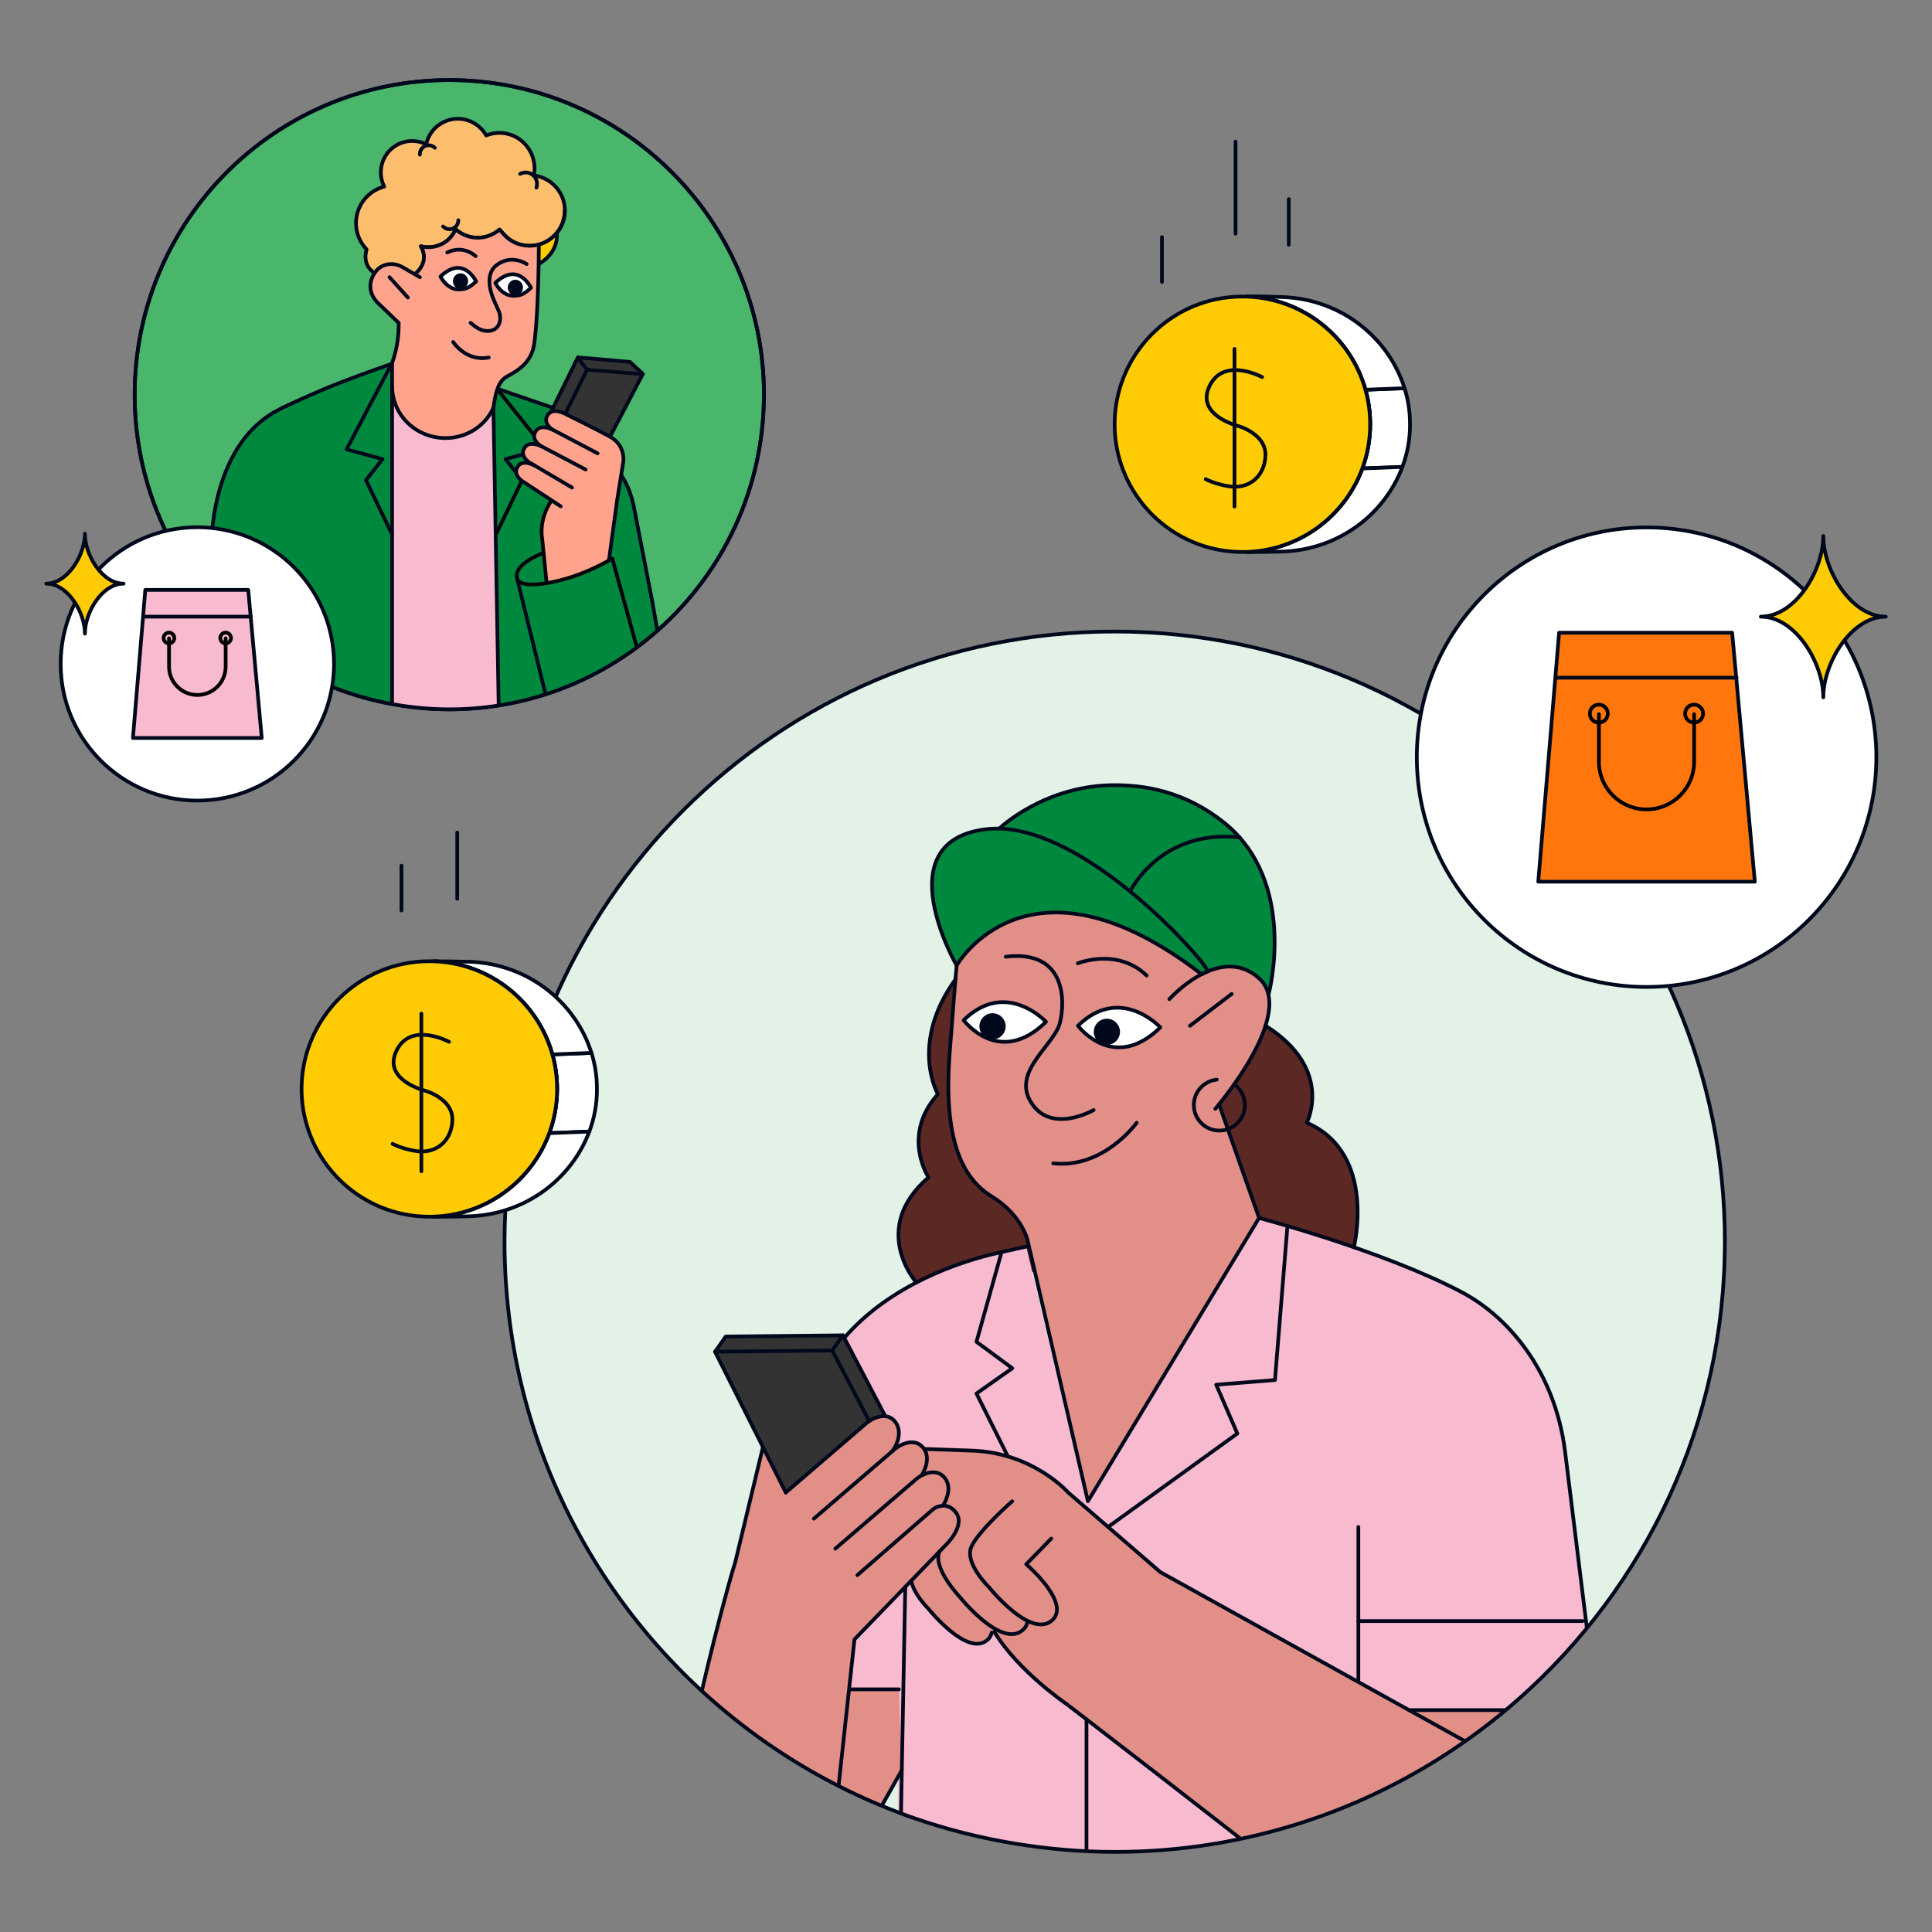 <?xml version="1.0" encoding="UTF-8"?>
<svg xmlns="http://www.w3.org/2000/svg" xmlns:xlink="http://www.w3.org/1999/xlink" id="Layer_1" data-name="Layer 1" viewBox="0 0 522 522">
  <rect x="0" y="0" width="522" height="522" fill="#808080" stroke="none"/>
  <defs>
    <style>
      .cls-1, .cls-2, .cls-3, .cls-4, .cls-5, .cls-6 {
        fill: none;
      }

      .cls-7 {
        fill: #49b66c;
      }

      .cls-7, .cls-8, .cls-9, .cls-10, .cls-11, .cls-12, .cls-13, .cls-2, .cls-3, .cls-4, .cls-5, .cls-6, .cls-14, .cls-15 {
        stroke-linejoin: round;
      }

      .cls-7, .cls-8, .cls-9, .cls-10, .cls-11, .cls-12, .cls-13, .cls-2, .cls-3, .cls-4, .cls-14, .cls-15 {
        stroke-linecap: round;
      }

      .cls-7, .cls-8, .cls-9, .cls-10, .cls-11, .cls-12, .cls-13, .cls-3, .cls-5, .cls-14, .cls-15, .cls-16 {
        stroke: #00081c;
      }

      .cls-8, .cls-17 {
        fill: #ff760d;
      }

      .cls-9 {
        fill: #fcbe6d;
      }

      .cls-10 {
        fill: #ffcb05;
      }

      .cls-11, .cls-18 {
        fill: #fff;
      }

      .cls-12, .cls-19 {
        fill: #00081c;
      }

      .cls-13, .cls-20 {
        fill: #00893e;
      }

      .cls-2, .cls-6 {
        stroke: #04050a;
      }

      .cls-4 {
        stroke: #000;
      }

      .cls-21 {
        clip-path: url(#clippath);
      }

      .cls-14, .cls-22 {
        fill: #f8f8fa;
      }

      .cls-15, .cls-23 {
        fill: #f7bacf;
      }

      .cls-24 {
        fill: #e3f2e7;
      }

      .cls-25 {
        fill: #ffa38c;
      }

      .cls-26 {
        fill: #ff9000;
      }

      .cls-27 {
        fill: #333;
      }

      .cls-28 {
        fill: #e28f87;
      }

      .cls-29, .cls-16 {
        fill: #555fff;
      }

      .cls-30 {
        fill: #5b2824;
      }

      .cls-31 {
        clip-path: url(#clippath-1);
      }

      .cls-16 {
        stroke-miterlimit: 10;
      }
    </style>
    <clipPath id="clippath">
      <path class="cls-1" d="m466.03,335.51c0,49.14-21.49,93.25-55.6,123.44-.03.03-.05.06-.08.06-6.69,5.95-13.88,11.33-21.48,16.12-11.25,7.07-23.41,12.85-36.29,17.05-16.18,5.31-33.45,8.18-51.41,8.18s-36.85-3.14-53.66-8.95c-.14-.03-.27-.08-.41-.14-1.33-.44-2.65-.92-3.97-1.43-15.7-5.9-30.27-14.13-43.27-24.29-38.67-30.15-63.54-77.2-63.54-130.05,0-91.05,73.81-164.87,164.86-164.87s164.86,73.82,164.86,164.87Z"></path>
    </clipPath>
    <clipPath id="clippath-1">
      <path class="cls-1" d="m206.4,106.65c0,25.34-11.08,48.09-28.67,63.65-.02.02-.02.03-.04.03-3.45,3.07-7.16,5.84-11.08,8.31-5.8,3.65-12.07,6.63-18.71,8.79-8.34,2.74-17.25,4.22-26.51,4.22s-19-1.62-27.67-4.61c-.07-.02-.14-.04-.21-.07-.69-.23-1.37-.47-2.04-.74-8.1-3.04-15.61-7.29-22.31-12.52-19.94-15.55-32.77-39.81-32.77-67.06,0-46.95,38.06-85.02,85.01-85.02s85.01,38.07,85.01,85.02Z"></path>
    </clipPath>
  </defs>
  <g>
    <path class="cls-24" d="m466.03,335.51c0,49.14-21.49,93.25-55.6,123.44-.03.03-.05.06-.08.06-6.69,5.95-13.88,11.33-21.48,16.12-11.25,7.07-23.41,12.85-36.29,17.05-16.18,5.31-33.45,8.18-51.41,8.18s-36.85-3.14-53.66-8.95c-.14-.03-.27-.08-.41-.14-1.33-.44-2.65-.92-3.97-1.43-15.7-5.9-30.27-14.13-43.27-24.29-38.67-30.15-63.54-77.2-63.54-130.05,0-91.05,73.81-164.87,164.86-164.87s164.86,73.82,164.86,164.87Z"></path>
    <g class="cls-21">
      <g>
        <path class="cls-30" d="m247.36,346.24s-12.42-14.35,3.51-28.14c0,0-7.48-11.33,2.54-22.47,0,0-7.88-13.59,4.83-31.15l.24-3.61c-4.46-10.1-14.69-34.29,6.64-36.84,27.38-3.28,60.85,37.53,60.85,37.53l15.97,15.59c18.67,11.73,11.16,26.2,11.16,26.2,19.07,8.28,13,33.26,13,33.26"></path>
        <path class="cls-20" d="m342.79,268.54s8.1-30.28-12.21-46.39c-10.31-8.19-21.22-10.25-30.78-9.99-18.15.51-29.81,11.7-29.81,11.7l55.44,38.66,17.53,4.49-.16,1.53Z"></path>
        <path class="cls-28" d="m324.22,263.46c-47.03-36.08-65.74-2.6-65.74-2.6,0,0-.11.46-1.88,23.7-1.77,23.24,3.29,33.77,11.4,38.77,8.11,5,9.63,11.73,9.63,11.73l16.32,70.59,46.25-76.54-10.74-30.49-1.09,1s22.38-25.94,11.74-35.35c-10.63-9.42-24.16,5.73-24.16,5.73"></path>
        <path class="cls-3" d="m328.36,299.59s22.38-25.94,11.74-35.35c-10.63-9.42-24.16,5.72-24.16,5.72"></path>
        <path class="cls-3" d="m321.51,277.16l11.28-8.62"></path>
        <path class="cls-3" d="m328.75,291.71c-3.48.35-6.19,3.29-6.19,6.86,0,3.82,3.09,6.9,6.89,6.9,3.8,0,6.9-3.09,6.9-6.9,0-2.32-1.14-4.37-2.89-5.62"></path>
        <path class="cls-3" d="m307.11,303.36s-8.87,12.44-22.53,10.96"></path>
        <path class="cls-3" d="m295.49,299.91s-12,6.96-17.24-2.63c-4.43-8.13,6.65-15.02,8.13-20.93,1.48-5.91,1.6-19.82-14.65-17.86"></path>
        <path class="cls-3" d="m291.22,260.26s10.71-4.31,18.59,3.32"></path>
        <path class="cls-18" d="m313.51,277.58s-10.81-11.67-22.26-.43c0,0,9.62,12.85,22.26.43Z"></path>
        <path class="cls-18" d="m282.62,276.08s-10.8-11.67-22.26-.43c0,0,9.62,12.85,22.26.43Z"></path>
        <path class="cls-3" d="m313.51,277.58s-10.81-11.67-22.26-.43c0,0,9.62,12.85,22.26.43Z"></path>
        <path class="cls-12" d="m299.06,281.84c-1.68,0-3.05-1.36-3.05-3.05,0-1.68,1.36-3.05,3.05-3.05,1.68,0,3.05,1.36,3.05,3.05,0,1.68-1.36,3.05-3.05,3.05Z"></path>
        <path class="cls-3" d="m282.62,276.08s-10.8-11.67-22.26-.43c0,0,9.62,12.85,22.26.43Z"></path>
        <path class="cls-12" d="m268.17,280.35c-1.68,0-3.05-1.36-3.05-3.05,0-1.68,1.36-3.05,3.05-3.05,1.68,0,3.05,1.36,3.05,3.05,0,1.68-1.36,3.05-3.05,3.05Z"></path>
        <path class="cls-23" d="m339.81,329.08l-46.25,76.54-16.31-68.89s-3,.68-7.7,1.71c-10.47,2.31-29.3,8.62-41.72,22.93l1.69,95.06h12.99s.25,70.68.25,70.68l147.49,23.09v-20.44s-23.61-75.91-23.61-75.91l13.67,8.17h50.79s-8.62-69.8-8.62-69.8c-1.34-10.81-5.36-21.18-12.1-29.71-3.99-5.05-9.27-9.99-16.16-13.59-21.42-11.19-54.41-19.87-54.41-19.87v.03Z"></path>
        <path class="cls-3" d="m342.79,268.54s8.1-30.28-12.21-46.39c-10.31-8.19-21.22-10.25-30.78-9.99-18.15.51-29.81,11.7-29.81,11.7"></path>
        <path class="cls-3" d="m305.27,240.99s7.96-16.98,29.66-14.76"></path>
        <path class="cls-3" d="m365.8,336.98s6.35-25.36-12.72-33.64c0,0,7.51-14.47-11.16-26.2"></path>
        <path class="cls-13" d="m324.68,263.21c-47.04-36.08-66.21-2.35-66.21-2.35,0,0-19.38-33.56,8-36.82,21.04-2.52,48.53,24.12,57.84,35.39.7.85,1.86,2.5,2.03,3.01-.84.33-1.66.78-1.66.78Z"></path>
        <path class="cls-3" d="m329.45,298.58l10.74,30.49-46.25,76.54-16.32-70.59s-1.52-6.74-9.63-11.73c-8.11-4.99-13.17-15.53-11.4-38.77,1.77-23.24,1.92-24.02,1.92-24.02"></path>
        <path class="cls-3" d="m299.39,412.56l34.92-25.24-5.71-13.19,15.88-1.26,3.32-40.97"></path>
        <path class="cls-28" d="m246.2,426.55c.61,3.68,4.69,7.67,4.69,7.67,0,0,10.22,12.78,15.67,8.51.78-.62,1.22-1.34,1.37-2.15l.72-.23c6.42,10.7,19.55,19.55,19.55,19.55,0,0,43.4,33.38,67.72,52.65,21.1,16.73,34.31,16.69,34.31,16.69,34.21.92,30.24-43.07,30.24-43.07v-24.67s-40.19.54-40.19.54l-66.78-37.82-24.92-21.53s-9.37-10.7-25.92-11.28l-12.73-.45-3.74,35.59h0Z"></path>
        <path class="cls-3" d="m272.23,393.35l-8.4-16.84,9.68-6.83-9.68-7.14,6.66-23.81"></path>
        <path class="cls-3" d="m340.2,329.08s32.98,8.68,54.41,19.87c6.88,3.6,12.16,8.54,16.16,13.59,6.74,8.54,10.77,18.92,12.1,29.71l8.62,69.8h-50.79"></path>
        <path class="cls-3" d="m367.01,412.56v41.3"></path>
        <path class="cls-3" d="m427.59,437.99h-60.58"></path>
        <path class="cls-3" d="m420.48,462.03v24.67s1.74,44.22-30.24,43.07c0,0-13.21.03-34.31-16.69-24.32-19.29-67.72-52.65-67.72-52.65,0,0-13.13-8.87-19.55-19.55"></path>
        <path class="cls-3" d="m395.8,470.43l-82.3-45.67-24.92-21.53s-9.37-10.7-25.92-11.28l-12.73-.45"></path>
        <path class="cls-28" d="m250.47,398.4l-.92.46-.23-.32c.14-.06.26-.17.42-.23,1.54-.63,3.63-.98,5.23.66,2.89,2.97,0,7.48,0,7.48l-.51-.71.69-.6-4.68-6.76v.02Z"></path>
        <path class="cls-28" d="m181.96,501.32c1-22.75,15.11-74.74,16.64-79.05l7.53-31.31,6.19,12.3,24.04-20.12,2.47-.53,3.52,1.66.36,3.02-1.62,4.8c.83-.78,1.78-1.46,2.85-1.89,1.54-.63,3.63-.98,5.23.66,2.89,2.97,0,7.48,0,7.48l.12.18c-.89.43-1.71.98-2.43,1.66l2.66-1.34,4.91,6.88-2.22,1.92s3.34-2.43,6,.89c2.85,3.57-2.65,8.83-2.65,8.83l-24.7,25.54-1.37,13.51h13.36s.79,21.84.79,21.84l-17.27,30.7c-1.46,2.63-3.28,5.06-5.46,7.13-4.59,4.36-12.78,9.71-23.33,6.63-16.73-4.86-15.79-17.5-15.62-21.44v.02Z"></path>
        <path class="cls-3" d="m228.2,361.38c12.42-14.32,31.26-20.62,41.72-22.93,4.69-1.03,7.7-1.71,7.7-1.71"></path>
        <path class="cls-3" d="m390.23,529.77v20.44s-147.49-23.09-147.49-23.09l1.85-98.35"></path>
        <path class="cls-3" d="m293.56,534.31v-69.76"></path>
        <path class="cls-3" d="m284.03,415.7l-6.76,6.94s12.6,10.77,6.76,15.34c-5.85,4.57-16.81-9.13-16.81-9.13,0,0-6.76-6.57-4.76-10.96,2-4.39,11.02-12.27,11.02-12.27"></path>
        <path class="cls-3" d="m277.59,438.28c-.17.86-.63,1.65-1.48,2.31-5.85,4.57-16.81-9.13-16.81-9.13,0,0-7.47-7.9-5.45-12.28"></path>
        <path class="cls-3" d="m267.95,441.1c-.15.8-.58,1.54-1.37,2.15-5.45,4.26-15.67-8.51-15.67-8.51,0,0-4.09-3.99-4.69-7.67"></path>
        <path class="cls-3" d="m243.65,478.28l-17.27,30.71c-1.46,2.63-3.28,5.06-5.46,7.13-4.59,4.36-12.78,9.71-23.33,6.63-16.73-4.86-15.79-17.5-15.62-21.44,1-22.75,15.11-74.74,16.64-79.05l7.53-31.31"></path>
        <path class="cls-3" d="m226.38,484.28l4.49-41.34,24.7-25.54s5.49-5.26,2.65-8.83c-2.66-3.32-6-.89-6-.89l-20.58,17.9"></path>
        <path class="cls-3" d="m254.96,406.46s2.89-4.51,0-7.48c-1.62-1.65-3.69-1.29-5.23-.66-1.06.43-2.02,1.11-2.85,1.89l-21.19,18.22"></path>
        <path class="cls-3" d="m249.17,398.35s2.89-4.51,0-7.48c-1.62-1.65-3.69-1.29-5.23-.66-1.06.43-2.02,1.11-2.85,1.89l-21.19,18.22"></path>
        <path class="cls-27" d="m212.31,403.26l-19.12-38.05,2.88-4.11,31.66-.32,11.49,21.86-2.12.44-4.36,2.61"></path>
        <path class="cls-3" d="m241.09,392.11s3.66-4.78.49-8.3c-1.62-1.65-3.69-1.29-5.23-.66-1.06.43-2.02,1.11-2.85,1.89l-21.19,18.22"></path>
        <path class="cls-3" d="m212.31,403.26l-19.12-38.05,31.68-.32,9.99,19.06"></path>
        <path class="cls-3" d="m193.2,365.22l2.88-4.11,31.66-.32,11.28,21.52"></path>
        <path class="cls-3" d="m242.88,456.44h-12.99"></path>
        <path class="cls-3" d="m247.36,346.24s-12.42-14.35,3.51-28.14c0,0-7.48-11.33,2.54-22.47,0,0-7.88-13.59,4.83-31.15"></path>
      </g>
    </g>
    <path class="cls-3" d="m466.03,335.51c0,49.14-21.49,93.25-55.6,123.44-.03.03-.05.06-.08.06-6.69,5.95-13.88,11.33-21.48,16.12-11.25,7.07-23.41,12.85-36.29,17.05-16.18,5.31-33.45,8.18-51.41,8.18s-36.85-3.14-53.66-8.95c-.14-.03-.27-.08-.41-.14-1.33-.44-2.65-.92-3.97-1.43-15.7-5.9-30.27-14.13-43.27-24.29-38.67-30.15-63.54-77.2-63.54-130.05,0-91.05,73.81-164.87,164.86-164.87s164.86,73.82,164.86,164.87Z"></path>
  </g>
  <g>
    <path class="cls-7" d="m206.4,106.65c0,25.34-11.08,48.09-28.67,63.65-.02.02-.02.03-.04.03-3.45,3.07-7.16,5.84-11.08,8.31-5.8,3.65-12.07,6.63-18.71,8.79-8.34,2.74-17.25,4.22-26.51,4.22s-19-1.62-27.67-4.61c-.07-.02-.14-.04-.21-.07-.69-.23-1.37-.47-2.04-.74-8.1-3.04-15.61-7.29-22.31-12.52-19.94-15.55-32.77-39.81-32.77-67.06,0-46.95,38.06-85.02,85.01-85.02s85.01,38.07,85.01,85.02Z"></path>
    <g class="cls-31">
      <g>
        <polygon class="cls-23" points="136.37 110.38 107.34 110.38 106.41 107.89 102.36 110.38 102.36 224.29 136.37 224.29 136.37 110.38"></polygon>
        <path class="cls-9" d="m152.61,56.88c0,2.28-.8,4.39-2.14,6.03-1.24,1.52-2.94,2.65-4.88,3.17-.01,0-.03.01-.05.01-.78.21-1.6.32-2.45.32-1.88,0-3.64-.54-5.11-1.49-.73-.47-1.37-1.06-1.95-1.71l-1.06-1.18c-2.46,2.15-6,2.86-9.24,1.56-1-.41-1.88-.97-2.65-1.65h0c-1.02,2.51-3.24,4.32-6.11,4.77-1.12.17-2.22.1-3.25-.17,2.05,3.56-.08,6.17-1.37,7.33-.03.03-.06.05-.09.08-.43.37-.75.57-.75.57l-9.74-.74-.53-.04s-3.5-1.65-2.19-6.36c-.8-.83-1.46-1.79-1.95-2.86-.48-1.07-.79-2.24-.88-3.48-.37-4.99,2.92-9.42,7.6-10.62-.65-1.27-.98-2.72-.91-4.25.22-4.68,4.18-8.29,8.84-8.07,1.21.06,2.38.37,3.41.87.34-1.58,1.13-3.08,2.35-4.31,3.42-3.43,8.95-3.43,12.38,0,.59.59,1.1,1.25,1.48,1.94,1.85-.75,3.96-.92,6.04-.37,4.87,1.32,7.82,6.29,6.84,11.18,4.71.57,8.37,4.59,8.37,9.47Z"></path>
        <path class="cls-25" d="m145.58,67.11c0,.17,0,.35,0,.53-.07,5.38-1.09,22.52-1.26,25.25h0v.02c-.01.23-.02.34-.02.34,0,0-.02.06-.07.18h0c-.31.86-1.71,4.35-3.97,6.06-.76.57-1.48,1.1-2.13,1.57,0,0-.01,0-.02.01-1.1.78-1.97,1.37-2.39,1.64-.18.12-.28.18-.28.18l-.1.28-1.68,4.77-1.7,4.84s-6.48,6.71-13.6,5.37c-7.12-1.33-11.31-7.41-11.62-8.85-.31-1.43-.79-10.2-.79-10.2l1.82-11.78-5.22-4.9-2.69-4.9s.5-1.96,1.91-3.76c.45-.58.99-1.14,1.65-1.62,2.01-1.47,6.64.64,8.84,1.79.51.27.9.48,1.08.59l-.99-.66,1.89-2.64.12-3.2-.64-1.49,3.25.17s.17.14,3.11-.99c.32-.12,2.64-2.61,3-3.78.05-.18,1.75,2.13,5.35,2.27,3.6.14,6.55-2.18,6.55-2.18,0,0,4.12,5.42,8.96,4.34,1.46-.32,1.6-.29,1.6-.29,0,.07.01.14.02.21.01.19.02.46.02.81Z"></path>
        <g>
          <path class="cls-17" d="m153.98,416.07l-26.97.34.17,21.3h60.44s-.43-1.27-.43-1.27l-13.95-6.42-10.82-6.08-4.73-3.64-3.72-4.22Z"></path>
          <path class="cls-26" d="m187.99,437.66l2.16,2.16,1.31,2.4.25,4.19-64.97-.25.25-8.26,61.01-.25Z"></path>
          <path class="cls-3" d="m126.86,416.44v29.98s65.13,0,65.13,0c0,0,.79-4.7-3.75-9-1.91-1.82-5.24-3.27-9.24-4.83-13.23-5.17-23.32-13.04-24.96-16.41"></path>
          <path class="cls-3" d="m188.31,437.77h-61.49"></path>
          <path class="cls-3" d="m169.08,437.7l.07-9.57"></path>
          <path class="cls-3" d="m141.43,437.7l-14.36-13.58"></path>
          <path class="cls-3" d="m164.15,425.17l-4.01,6.04"></path>
          <path class="cls-3" d="m159.23,421.72l-4.3,5.91"></path>
        </g>
        <g>
          <path class="cls-17" d="m87.73,321.74l-.34-26.97-21.3.17v60.44s1.27-.43,1.27-.43l6.42-13.95,6.08-10.82,3.64-4.73,4.22-3.72Z"></path>
          <path class="cls-26" d="m66.14,355.75l-2.16,2.16-2.4,1.31-4.19.25.25-64.97,8.26.25.25,61.01Z"></path>
          <path class="cls-3" d="m87.36,294.61h-29.82s0,65.13,0,65.13c0,0,4.54.79,8.84-3.75,1.82-1.91,3.27-5.24,4.83-9.24,5.17-13.23,13.04-23.32,16.41-24.96"></path>
          <path class="cls-3" d="m66.04,356.07v-61.49"></path>
          <path class="cls-3" d="m66.11,336.84l9.57.07"></path>
          <path class="cls-3" d="m66.11,309.19l13.58-14.36"></path>
          <path class="cls-3" d="m78.63,331.91l-6.04-4.01"></path>
          <path class="cls-3" d="m82.08,326.99l-5.91-4.3"></path>
        </g>
        <path class="cls-16" d="m163.67,235.75l3.64,65.47c.85,15.36-11.72,28.11-27.09,27.48l-52.48-2.16-1.24-39.62,42.89-3.85-13.88-50.44h44.92s3.25,3.12,3.25,3.12Z"></path>
        <path class="cls-29" d="m160.02,415.53l-38.13.61-48.66-143.67,1.12-37.05,5.24-1.18,26.33.26.39-12.31,29.43-.21-.41,10.65h-17.41s42.11,182.9,42.11,182.9Z"></path>
        <path class="cls-27" d="m164.71,117.72l-14.1-6.79-1.16-.23,6.76-14.05,13.87,1.26,3.43,3.33-8.8,16.49Z"></path>
        <path class="cls-20" d="m166.65,204.84l-.14,30.62-30.79.11-1.34-82.08-1.08-42.28,1.28-5.66,8.35,2.21,6.19,2.21,19,18.83,3.16,8.53,7.65,41.18s1.31,13.09-4.81,21.64c-1.87,2.61-4.3,3.32-7.47,4.67h0Z"></path>
        <path class="cls-20" d="m78.29,229.89l.85,4.18,26.57.79.25-124.86-.29-11.55-13.27,4.3-8.74,3.77-12.38,6.56-6.03,6.96c-2.46,2.84-4.29,6.16-5.37,9.75l-2.12,7.05-.4,7.92-1.23,38.94s-1.4,35.76-1.27,46.01c0,.66,18.2.06,23.45.18h0Z"></path>
        <path class="cls-25" d="m164.12,151.34l-8.81,4.12-7.61,1.77s-1.65-8.56-1.27-14.65l.25-4,1.97-3.49-8.56-6.09s-1.52-2.07-.13-3.21c1.38-1.14,3.22-1.11,3.22-1.11,0,0-1.76-.95-1.61-2.58.06-.58.54-1.68,1.34-1.91,1.16-.33,3.05.16,3.05.16,0,0-1.93-1.8-1.44-2.93.21-.49.64-1.55,1.41-1.77,1-.29,2.37.32,2.37.32,0,0-.92-3.46-.18-4.11s2.5-1.19,4.62.03c2.12,1.22,13.43,7.1,13.43,7.1,0,0,2.4.92,2.08,5.73-.32,4.81-4.11,26.61-4.11,26.61h-.02Z"></path>
        <path class="cls-25" d="m78.1,229.96l-21.75.04v17.51s3.36,15.18,3.36,15.18c0,0,3.57,7.15,4.66,8.88,1.09,1.73,4.42,1.54,6.02,1.93,1.61.39,2.84-1.02,2.84-1.02,0,0,1.59,2.22,3.64,1.72,2.05-.51,2.03-1.7,2.03-1.7,0,0,1.87.95,2.9-.33,1.03-1.28-.02-3.2-.02-3.2l-3.46-8.39,1.03.51,1.73.06s1.67-1.67,1.47-2.69c-.2-1.02-2.56-18.91-2.56-18.91l-1.88-9.58v-.02Z"></path>
        <path class="cls-3" d="m113.45,74.9l-4.6-2.67c-.84-.49-1.77-.82-2.75-.88-2.06-.13-4.18.78-5.38,3.27-1.87,3.88.85,6.71,1.29,7.14l5.72,5.5-.02,1.26c-.07,3.26-.67,6.48-1.77,9.55v136.72s-26.89-.85-26.89-.85"></path>
        <path class="cls-5" d="m166.64,204.63v31.12h-31.12s-1.77-102.26-2.2-125.47c0-.09.1-1.08.34-2.32.14-.71.31-1.5.54-2.26.25-.83.58-1.72,1.15-2.51.11-.15.23-.31.37-.46.39-.43.86-.81,1.46-1.12.32-.17.63-.34.94-.52,0,0,.01,0,.02-.01,3.13-1.78,5.39-3.99,6.1-7.62h0c.03-.18.07-.35.09-.53h0s0-.01,0-.02c.01-.06.02-.1.03-.16.77-5.77,1.07-15.07,1.18-21.39"></path>
        <path class="cls-3" d="m110.2,80.39l-4.97-5.51"></path>
        <path class="cls-3" d="m142.3,71.34s-4.08-2.82-8.16.32c-3.45,2.65-1.3,8.15-.55,9.79.36.8.9,1.95,1.23,2.76.89,2.28.04,5.58-3.66,5.19-1.76-.18-3.23-1.56-4.03-2.17"></path>
        <path class="cls-3" d="m128.51,69.21s-3.26-3.17-7.67-.99"></path>
        <path class="cls-3" d="m122.43,92.39s3.47,5.4,9.61,4.2"></path>
        <path class="cls-11" d="m143.47,77.75c-1.9,1.8-3.05,2.24-4.94,2.16-3.09-.13-4.7-3.46-4.7-3.46v-.02c6.21-5.92,9.63,1.31,9.63,1.31v.02h0Z"></path>
        <path class="cls-11" d="m128.65,76.03c-1.9,1.8-3.05,2.24-4.94,2.16-3.09-.13-4.7-3.46-4.7-3.46v-.02c6.21-5.92,9.63,1.31,9.63,1.31v.02s0,0,0,0Z"></path>
        <path class="cls-3" d="m105.93,98.07l-12.3,23.35,9.72,2.63-4.47,5.69,7.06,14.67"></path>
        <path class="cls-6" d="m140.98,129.92l-6.98,14.48"></path>
        <path class="cls-3" d="m141.35,122.76l-4.76,1.29,2.74,3.48"></path>
        <path class="cls-6" d="m134.31,105.11l9.99,12.47"></path>
        <path class="cls-5" d="m134.58,105.11l14.63,5.02"></path>
        <path class="cls-3" d="m105.95,104.24c-.05,7.85,6.4,14.07,14.32,14.12,5.83.03,10.78-3.24,13.05-8.18"></path>
        <path class="cls-3" d="m99.33,199.57l-17.96,16.56"></path>
        <path class="cls-3" d="m141.5,199.57l17.96,16.56"></path>
        <path class="cls-3" d="m106.17,221.89h29.15s-29.15,0-29.15,0Z"></path>
        <path class="cls-3" d="m105.93,232.63h29.39s-17.41,0-17.41,0"></path>
        <path class="cls-3" d="m131.21,232.63v-10.61s0,10.61,0,10.61Z"></path>
        <path class="cls-3" d="m81.14,158.35l-2.44,71.52h-24.32s2.71-81.78,2.71-81.78c0,0-.59-27.24,17.65-37.08.47-.25.92-.51,1.38-.74,4.41-2.09,10.92-5.02,15.64-6.83,7.47-2.87,13.87-5.07,13.87-5.07"></path>
        <path class="cls-2" d="m165.43,150.92l7.92,28.62"></path>
        <path class="cls-3" d="m139.77,156.53l7.93,32.25s5.19,18.68,19.7,15.52c15.35-3.35,11.24-28.1,11.24-28.1l-2.38-13.54-4.79-24.63c-.39-2.34-1.04-4.64-2.03-6.8-.45-.98-.89-1.83-1.48-2.66"></path>
        <path class="cls-6" d="m165.46,150.89s-4.87,2.99-10.8,4.93c-6.73,2.21-14.63,3.24-15,.26-.14-1.15-.27-3.63,7.1-6.68"></path>
        <path class="cls-3" d="m164.55,151.22l2.21-16.17,1.65-10.29s.69-4.45-3.63-6.79c-4.32-2.34-12.17-6.2-12.17-6.2,0,0-3.2-1.76-4.6.3-1.52,2.25,1.24,3.99,1.24,3.99l12.21,6.43"></path>
        <path class="cls-3" d="m149.38,116.15s-3.2-1.76-4.6.3c-1.52,2.25,1.24,3.99,1.24,3.99l12.21,6.43"></path>
        <path class="cls-3" d="m146.35,120.63s-3.2-1.76-4.6.3c-1.52,2.25,1.24,3.99,1.24,3.99l11.57,6.82"></path>
        <path class="cls-3" d="m144.48,125.81s-3.18-1.86-4.57.21c-1.52,2.25,1.24,3.99,1.24,3.99l10.35,6.8"></path>
        <path class="cls-2" d="m147.64,157.04l-1.15-11.49s-1.08-4.92,2.4-10.14"></path>
        <path class="cls-3" d="m164.86,117.92l8.85-16.9-3.5-3.23-14.08-1.24-7.26,14.78"></path>
        <path class="cls-3" d="m173.14,101.04l-14.52-1.14-5.8,11.7"></path>
        <path class="cls-3" d="m158.62,99.9l-2.32-3.04"></path>
        <path class="cls-3" d="m117.91,232.63h-11.97s0,2.16,0,2.16l-26.79-.72"></path>
        <path class="cls-3" d="m73.9,273.57l47.98,142.57,38.54-.35-38.7-166.61"></path>
        <path class="cls-3" d="m61.43,257.07c1.01,3.97,2.33,7.63,4.11,10.81,2.59,4.6,4.11,5.66,5.51,5.81,1.26.14,2.02-.75,2.02-.75"></path>
        <path class="cls-3" d="m56.25,230.3l.28,15.39c.08,3.52.52,7.02,1.34,10.43.94,3.97,2.34,8.24,4.01,11.41,2.43,4.6,3.85,5.66,5.16,5.81,1.18.14,1.89-.75,1.89-.75"></path>
        <path class="cls-3" d="m78.43,230.4l3.69,25.01s1.19,5.41-1.52,5.93c-2.34.45-3.27-3.58-3.27-3.58l-2.1-7.64"></path>
        <path class="cls-3" d="m66.03,257.7s2.83,10.69,7.93,15.37c0,0,2.55,2.69,5.03.21"></path>
        <path class="cls-3" d="m78.29,260.06l4,9.31c.13.31.24.64.28.97.22,2.14-1.78,3.52-3.66,2.14-.3-.22-.47-.41-.47-.41-5.1-4.67-7.93-15.37-7.93-15.37"></path>
        <path class="cls-19" d="m139.25,79.8c-1.14,0-2.06-.95-2.06-2.11,0-1.17.92-2.11,2.06-2.11s2.06.95,2.06,2.11c0,1.17-.92,2.11-2.06,2.11Z"></path>
        <path class="cls-19" d="m124.43,78.07c-1.14,0-2.06-.95-2.06-2.11s.92-2.11,2.06-2.11,2.06.95,2.06,2.11-.92,2.11-2.06,2.11Z"></path>
        <path class="cls-3" d="m121.06,230.28c-1.66,0-3-1.37-3-3.07s1.34-3.07,3-3.07,3,1.37,3,3.07c0,1.69-1.34,3.07-3,3.07Z"></path>
        <rect class="cls-1" x="53.9" y="46.31" width="138.64" height="400.11"></rect>
        <path class="cls-10" d="m145.53,71.34c.03-1.4.04-2.66.05-3.7,0-.18,0-.36,0-.53,0-.38.01-.73,0-1.03,1.95-.52,3.64-1.66,4.88-3.17.26,3.99-2.07,6.81-4.95,8.44Z"></path>
        <path class="cls-3" d="m112.25,73.94s.06-.05.09-.08c1.29-1.15,3.42-3.77,1.37-7.33,1.03.28,2.12.34,3.25.17,2.87-.45,5.09-2.26,6.11-4.77h0c.77.68,1.65,1.24,2.65,1.65,3.24,1.3,6.77.59,9.24-1.56l1.06,1.18c.58.65,1.22,1.24,1.95,1.71,1.48.95,3.23,1.49,5.11,1.49.85,0,1.67-.11,2.45-.32.01,0,.03,0,.05-.01"></path>
        <path class="cls-3" d="m152.61,56.88c0,2.28-.8,4.39-2.14,6.03"></path>
        <path class="cls-3" d="m140.53,46.98c.5-.28,1.07-.42,1.68-.38,1.7.1,2.99,1.56,2.88,3.26-.02.29-.07.58-.16.84"></path>
        <path class="cls-3" d="m113.45,41.79c-.03-.44.06-.89.28-1.3.63-1.16,2.07-1.58,3.23-.95.2.11.38.24.54.39"></path>
        <path class="cls-3" d="m123.83,59.49c.01.44-.1.89-.34,1.29-.68,1.13-2.14,1.49-3.26.81-.19-.12-.37-.26-.52-.41"></path>
      </g>
    </g>
    <path class="cls-3" d="m206.4,106.65c0,25.34-11.08,48.09-28.67,63.65-.02.02-.02.03-.04.03-3.45,3.07-7.16,5.84-11.08,8.31-5.8,3.65-12.07,6.63-18.71,8.79-8.34,2.74-17.25,4.22-26.51,4.22s-19-1.62-27.67-4.61c-.07-.02-.14-.04-.21-.07-.69-.23-1.37-.47-2.04-.74-8.1-3.04-15.61-7.29-22.31-12.52-19.94-15.55-32.77-39.81-32.77-67.06,0-46.95,38.06-85.02,85.01-85.02s85.01,38.07,85.01,85.02Z"></path>
  </g>
  <g>
    <path class="cls-22" d="m370.2,114.63c0,4.19-.75,8.21-2.12,11.93-4.72,12.82-16.84,22.06-31.18,22.56h0c-.4,0-.81.02-1.22.02-9.53,0-18.16-3.86-24.4-10.11-1.17-1.17-2.26-2.43-3.25-3.76-.75-.99-1.44-2.03-2.08-3.11-.21-.36-.42-.72-.62-1.09-.26-.49-.52-.98-.76-1.48-.12-.25-.24-.51-.35-.76-.46-1.02-.88-2.06-1.24-3.13-.27-.8-.51-1.62-.73-2.44-.71-2.76-1.09-5.65-1.09-8.63s.38-5.87,1.09-8.63c.22-.82.46-1.64.73-2.44.36-1.07.77-2.12,1.24-3.13.12-.26.24-.51.35-.76.24-.5.5-.99.76-1.48.2-.37.41-.73.62-1.09.63-1.08,1.32-2.11,2.08-3.11.99-1.33,2.08-2.59,3.25-3.76,6.24-6.25,14.88-10.11,24.4-10.11.4,0,.8.02,1.2.03h0c15.3.52,28.07,10.99,32.04,25.15.83,2.96,1.27,6.1,1.27,9.33Z"></path>
    <path class="cls-11" d="m380.97,114.67c.02,3.95-.7,7.83-2.06,11.47l-10.82.42c1.37-3.71,2.12-7.74,2.12-11.93,0-3.23-.45-6.37-1.27-9.33l10.55-.41c.98,3.13,1.49,6.41,1.47,9.74l.02.04Z"></path>
    <path class="cls-11" d="m378.91,126.14c-4.7,12.59-16.99,22.36-32.36,22.89-1.66.05-7.24.16-9.63.1h0c14.34-.5,26.46-9.74,31.18-22.56l10.82-.42Z"></path>
    <path class="cls-11" d="m379.48,104.89l-10.55.41c-3.97-14.16-16.74-24.64-32.04-25.17v-.05c2.39-.06,7.98.13,9.63.18,16.07.55,28.77,11.21,32.96,24.62Z"></path>
    <path class="cls-14" d="m370.2,114.63c0,4.19-.75,8.21-2.12,11.93-4.72,12.82-16.84,22.06-31.18,22.56h0s0-18.22,0-18.22v-21.6s0-8.92,0-8.92v-20.23s0-.01,0-.01c15.3.53,28.07,11,32.04,25.17.83,2.96,1.27,6.1,1.27,9.33Z"></path>
    <path class="cls-10" d="m370.2,114.63c0,4.19-.75,8.21-2.12,11.93-4.72,12.82-16.84,22.06-31.18,22.56-.4.02-.81.02-1.22.02-9.53,0-18.16-3.86-24.4-10.11-1.17-1.17-2.26-2.43-3.25-3.76-.75-.99-1.44-2.03-2.08-3.11-.21-.36-.42-.72-.62-1.09-.26-.49-.52-.98-.76-1.48-.12-.25-.24-.51-.35-.76-.46-1.02-.87-2.06-1.24-3.13-.27-.8-.51-1.62-.73-2.44-.71-2.76-1.09-5.65-1.09-8.63s.38-5.87,1.09-8.63c.22-.82.46-1.64.73-2.44.37-1.07.78-2.12,1.24-3.13.12-.26.24-.51.35-.76.24-.5.5-.99.76-1.48.2-.37.41-.73.62-1.09.64-1.08,1.33-2.11,2.08-3.11.99-1.33,2.08-2.59,3.25-3.76,6.24-6.25,14.88-10.11,24.4-10.11.4,0,.81,0,1.2.02,15.3.53,28.07,11,32.04,25.17.83,2.96,1.27,6.1,1.27,9.33Z"></path>
    <path class="cls-3" d="m341,101.88s-10.16-5.48-14.09,2.19c-3.7,7.22,5.14,10.31,7.39,10.96.77.22,1.52.49,2.24.84,2.15,1.04,5.51,3.3,5.37,7.19-.2,5.7-4.51,9.29-10.1,8.3-3.9-.69-6.05-1.91-6.05-1.91"></path>
    <path class="cls-3" d="m333.54,94.27v42.6"></path>
  </g>
  <g>
    <path class="cls-22" d="m150.52,294.22c0,4.19-.75,8.21-2.12,11.93-4.72,12.82-16.84,22.06-31.18,22.56h0c-.4,0-.81.02-1.22.02-9.53,0-18.16-3.86-24.4-10.11-1.17-1.17-2.26-2.43-3.25-3.76-.75-.99-1.44-2.03-2.08-3.11-.21-.36-.42-.72-.62-1.09-.26-.49-.52-.98-.76-1.48-.12-.25-.24-.51-.35-.76-.46-1.02-.88-2.06-1.24-3.13-.27-.8-.51-1.62-.73-2.44-.71-2.76-1.09-5.65-1.09-8.63s.38-5.87,1.09-8.63c.22-.82.46-1.64.73-2.44.36-1.07.77-2.12,1.24-3.13.12-.26.24-.51.35-.76.24-.5.5-.99.76-1.48.2-.37.41-.73.62-1.09.63-1.08,1.32-2.11,2.08-3.11.99-1.33,2.08-2.59,3.25-3.76,6.24-6.25,14.88-10.11,24.4-10.11.4,0,.8.02,1.2.03h0c15.3.52,28.07,10.99,32.04,25.15.83,2.96,1.27,6.1,1.27,9.33Z"></path>
    <path class="cls-11" d="m161.29,294.26c.02,3.95-.7,7.83-2.06,11.47l-10.82.42c1.37-3.71,2.12-7.74,2.12-11.93,0-3.23-.45-6.37-1.27-9.33l10.55-.41c.98,3.13,1.49,6.41,1.47,9.74l.02.04Z"></path>
    <path class="cls-11" d="m159.22,305.73c-4.7,12.59-16.99,22.36-32.36,22.89-1.66.05-7.24.16-9.63.1h0c14.34-.5,26.46-9.74,31.18-22.56l10.82-.42Z"></path>
    <path class="cls-11" d="m159.8,284.48l-10.55.41c-3.97-14.16-16.74-24.64-32.04-25.17,0,0,7.98.08,9.63.13,16.07.55,28.77,11.21,32.96,24.62Z"></path>
    <path class="cls-14" d="m150.52,294.22c0,4.19-.75,8.21-2.12,11.93-4.72,12.82-16.84,22.06-31.18,22.56h0s0-18.22,0-18.22v-21.6s0-8.92,0-8.92v-20.23s0-.01,0-.01c15.3.53,28.07,11,32.04,25.17.83,2.96,1.27,6.1,1.27,9.33Z"></path>
    <path class="cls-10" d="m150.52,294.22c0,4.19-.75,8.21-2.12,11.93-4.72,12.82-16.84,22.06-31.18,22.56-.4.02-.81.02-1.22.02-9.53,0-18.16-3.86-24.4-10.11-1.17-1.17-2.26-2.43-3.25-3.76-.75-.99-1.44-2.03-2.08-3.11-.21-.36-.42-.72-.62-1.09-.26-.49-.52-.98-.76-1.48-.12-.25-.24-.51-.35-.76-.46-1.02-.87-2.06-1.24-3.13-.27-.8-.51-1.62-.73-2.44-.71-2.76-1.09-5.65-1.09-8.63s.38-5.87,1.09-8.63c.22-.82.46-1.64.73-2.44.37-1.07.78-2.12,1.24-3.13.12-.26.24-.51.35-.76.24-.5.5-.99.76-1.48.2-.37.41-.73.62-1.09.64-1.08,1.33-2.11,2.08-3.11.99-1.33,2.08-2.59,3.25-3.76,6.24-6.25,14.88-10.11,24.4-10.11.4,0,.81,0,1.2.02,15.3.53,28.07,11,32.04,25.17.83,2.96,1.27,6.1,1.27,9.33Z"></path>
    <path class="cls-3" d="m121.32,281.48s-10.16-5.48-14.09,2.19c-3.7,7.22,5.14,10.31,7.39,10.96.77.22,1.52.49,2.24.84,2.15,1.04,5.51,3.3,5.37,7.19-.2,5.7-4.51,9.29-10.1,8.3-3.9-.69-6.05-1.91-6.05-1.91"></path>
    <path class="cls-3" d="m113.85,273.86v42.6"></path>
  </g>
  <g>
    <circle class="cls-11" cx="444.88" cy="204.58" r="62.08"></circle>
    <g>
      <polygon class="cls-8" points="474.13 238.22 415.62 238.22 421.25 170.95 468 170.95 474.13 238.22"></polygon>
      <line class="cls-3" x1="420.55" y1="183.1" x2="469.2" y2="183.1"></line>
      <path class="cls-4" d="m457.73,192.97v12.86c0,7.1-5.76,12.86-12.86,12.86h0c-7.1,0-12.86-5.76-12.86-12.86v-12.86"></path>
      <circle class="cls-4" cx="431.98" cy="192.81" r="2.43"></circle>
      <circle class="cls-4" cx="457.72" cy="192.81" r="2.43"></circle>
    </g>
  </g>
  <g>
    <circle class="cls-11" cx="53.32" cy="179.38" r="36.93"></circle>
    <g>
      <polygon class="cls-15" points="70.72 199.39 35.92 199.39 39.26 159.38 67.07 159.38 70.72 199.39"></polygon>
      <line class="cls-3" x1="38.85" y1="166.61" x2="67.79" y2="166.61"></line>
      <path class="cls-4" d="m60.97,172.47v7.65c0,4.22-3.42,7.65-7.65,7.65h0c-4.22,0-7.65-3.42-7.65-7.65v-7.65"></path>
      <circle class="cls-4" cx="45.65" cy="172.38" r="1.45"></circle>
      <circle class="cls-4" cx="60.96" cy="172.38" r="1.45"></circle>
    </g>
  </g>
  <path class="cls-10" d="m475.75,166.61c9.33,0,16.88-12.48,16.88-21.81,0,9.33,7.55,21.81,16.88,21.81-9.33,0-16.88,12.48-16.88,21.81,0-9.33-7.55-21.81-16.88-21.81h0Z"></path>
  <path class="cls-10" d="m12.49,157.69c5.78,0,10.45-7.73,10.45-13.5,0,5.78,4.67,13.5,10.45,13.5-5.78,0-10.45,7.73-10.45,13.5,0-5.78-4.67-13.5-10.45-13.5h0Z"></path>
  <line class="cls-3" x1="224.87" y1="364.89" x2="227.74" y2="360.78"></line>
  <line class="cls-10" x1="333.83" y1="63.15" x2="333.83" y2="38.25"></line>
  <line class="cls-10" x1="348.21" y1="53.78" x2="348.21" y2="66.12"></line>
  <line class="cls-10" x1="313.94" y1="76.17" x2="313.94" y2="64.06"></line>
  <line class="cls-10" x1="123.54" y1="224.95" x2="123.54" y2="242.83"></line>
  <line class="cls-10" x1="108.47" y1="246" x2="108.47" y2="233.89"></line>
</svg>
